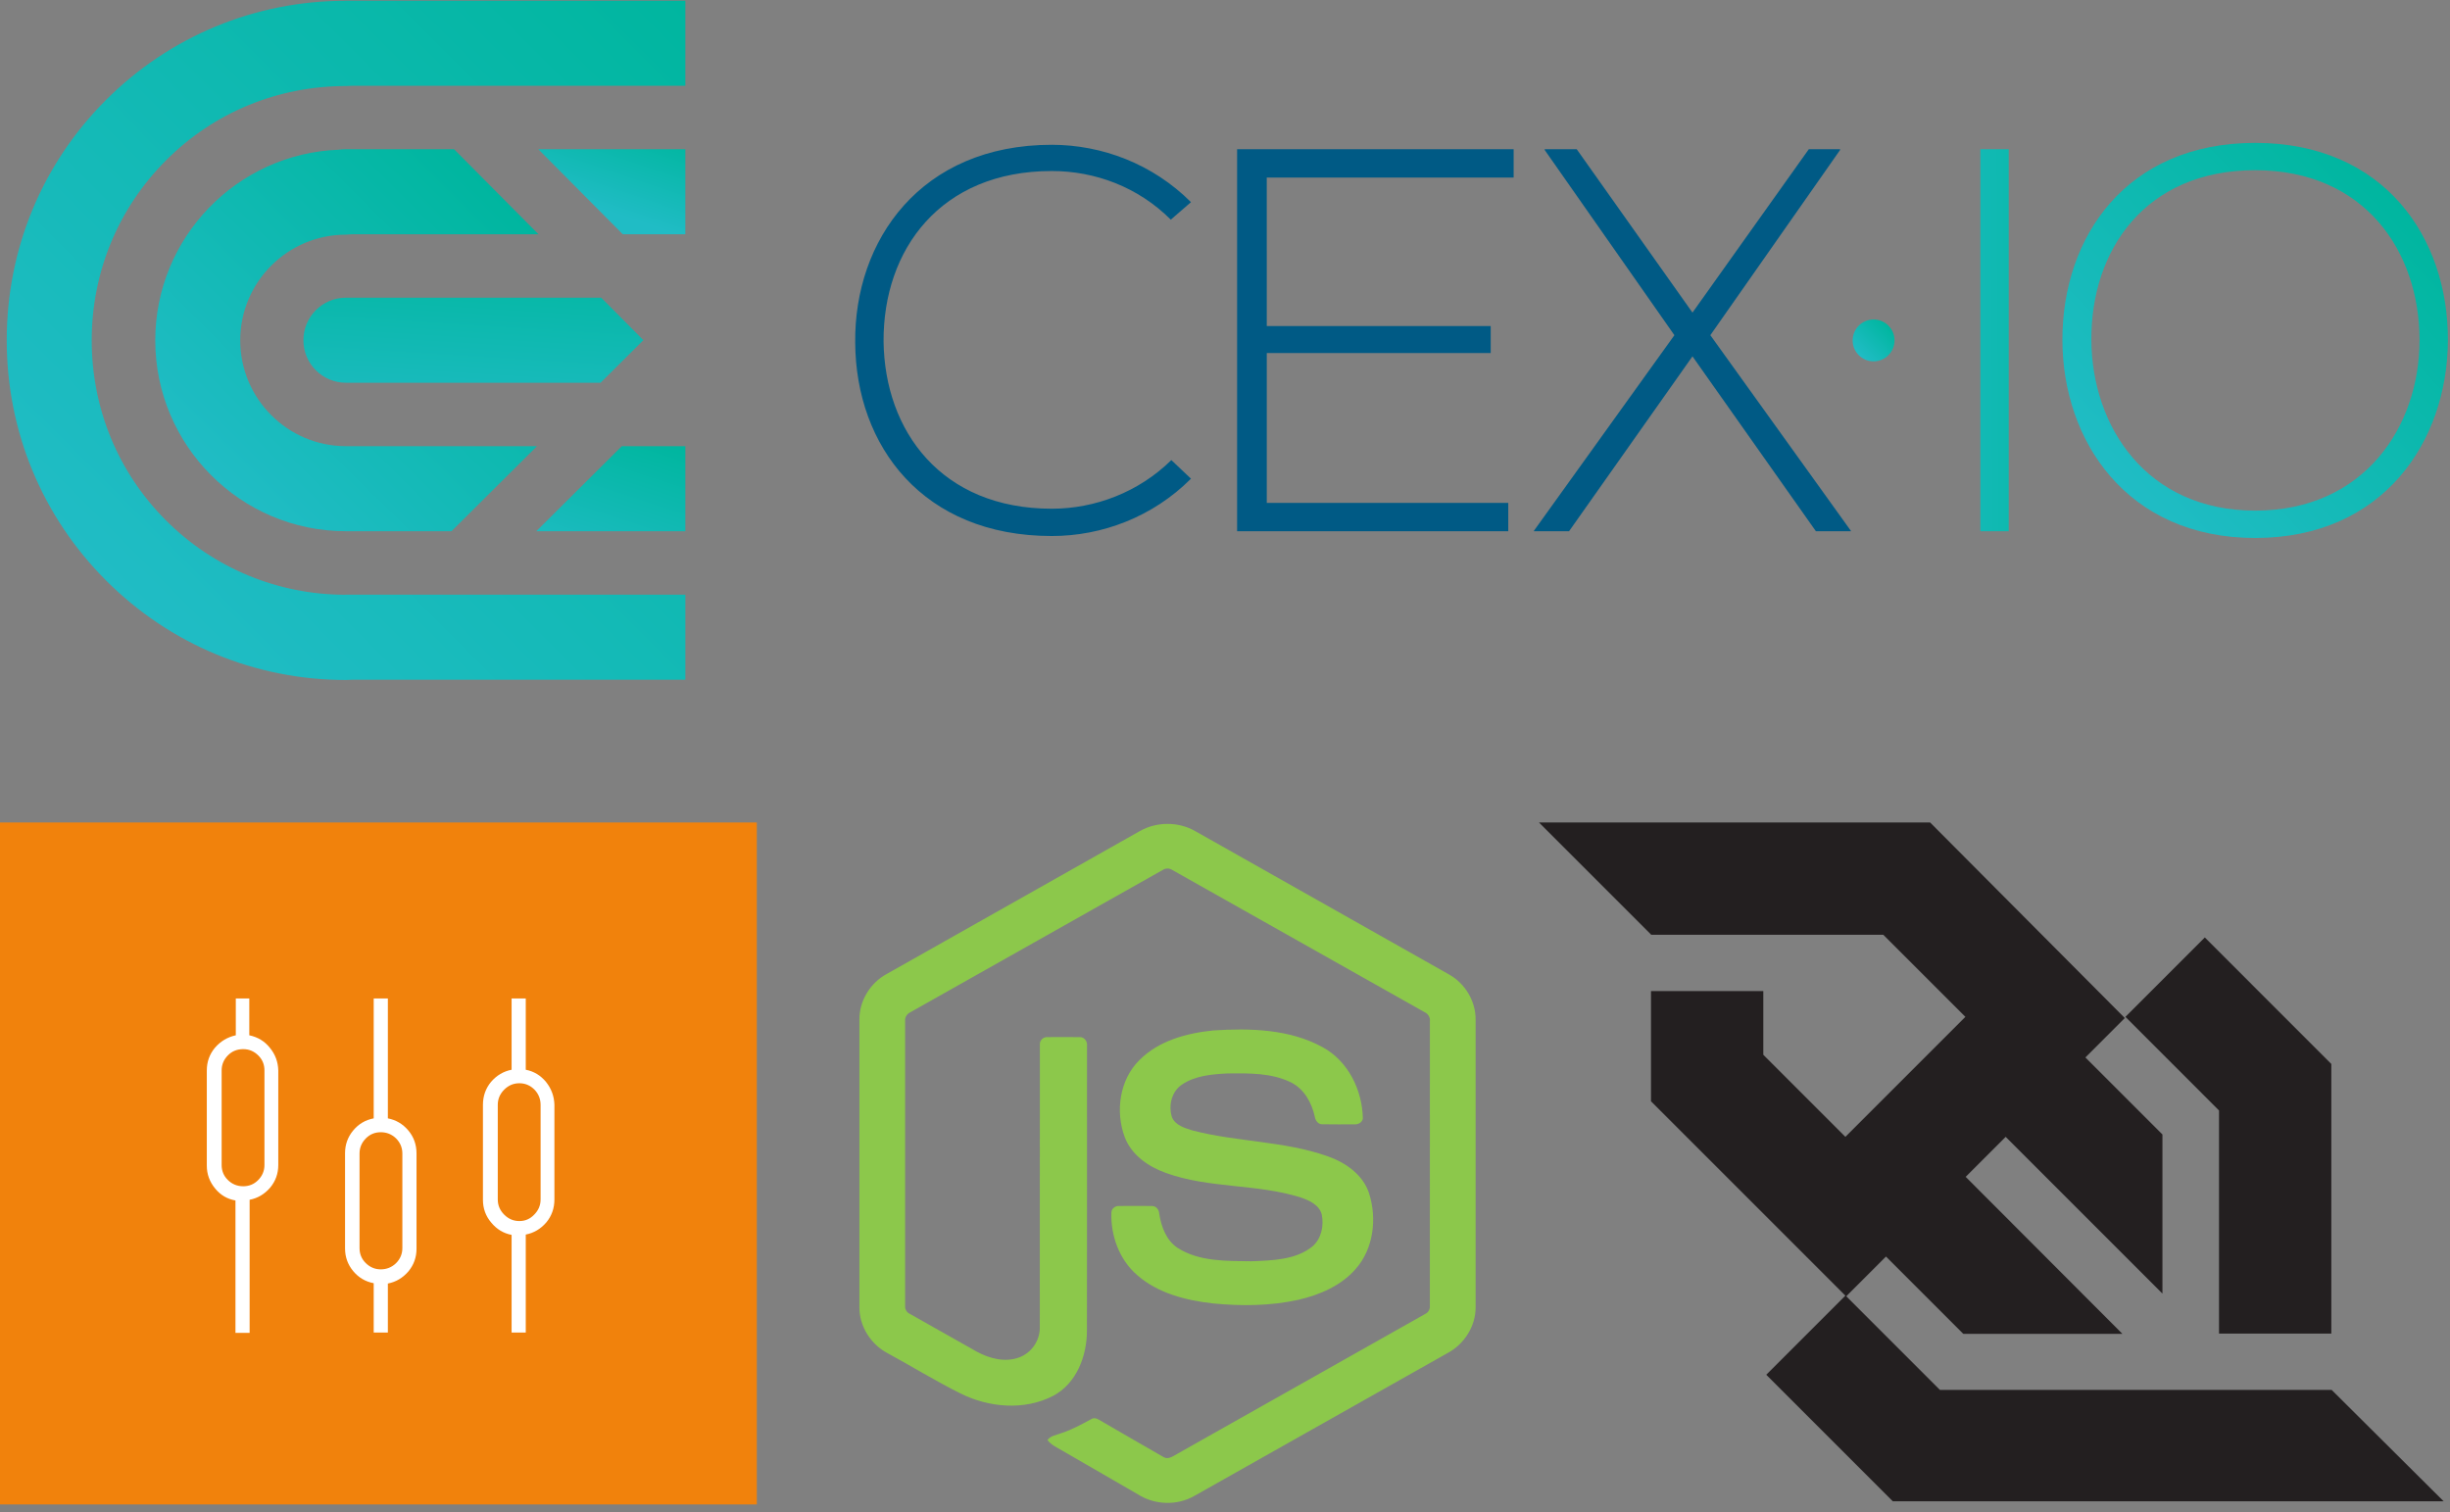 <?xml version="1.0" encoding="UTF-8"?>
<svg width="277px" height="171px" viewBox="0 0 277 171" version="1.1" xmlns="http://www.w3.org/2000/svg" xmlns:xlink="http://www.w3.org/1999/xlink">
    <rect x="0" y="0" width="277" height="171" fill="#808080" stroke="none"/>
    <!-- Generator: Sketch 50.2 (55047) - http://www.bohemiancoding.com/sketch -->
    <title>Group 3</title>
    <desc>Created with Sketch.</desc>
    <defs>
        <linearGradient x1="21.927%" y1="92.635%" x2="107.329%" y2="7.323%" id="linearGradient-1">
            <stop stop-color="#20BCC5" offset="0%"></stop>
            <stop stop-color="#00B69F" offset="100%"></stop>
        </linearGradient>
        <linearGradient x1="16.348%" y1="87.117%" x2="90.583%" y2="12.655%" id="linearGradient-2">
            <stop stop-color="#20BCC5" offset="0%"></stop>
            <stop stop-color="#00B69F" offset="100%"></stop>
        </linearGradient>
        <linearGradient x1="39.255%" y1="68.581%" x2="89.458%" y2="-18.23%" id="linearGradient-3">
            <stop stop-color="#20BCC5" offset="0%"></stop>
            <stop stop-color="#00B69F" offset="100%"></stop>
        </linearGradient>
        <linearGradient x1="25%" y1="143.819%" x2="103.527%" y2="6.181%" id="linearGradient-4">
            <stop stop-color="#20BCC5" offset="0%"></stop>
            <stop stop-color="#00B69F" offset="100%"></stop>
        </linearGradient>
        <linearGradient x1="21.107%" y1="155.104%" x2="73.754%" y2="-55.357%" id="linearGradient-5">
            <stop stop-color="#20BCC5" offset="0%"></stop>
            <stop stop-color="#00B69F" offset="100%"></stop>
        </linearGradient>
        <linearGradient x1="-312.785%" y1="76.824%" x2="412.033%" y2="23.12%" id="linearGradient-6">
            <stop stop-color="#20BCC5" offset="0%"></stop>
            <stop stop-color="#00B69F" offset="100%"></stop>
        </linearGradient>
        <linearGradient x1="13.414%" y1="85.517%" x2="86.584%" y2="14.128%" id="linearGradient-7">
            <stop stop-color="#20BCC5" offset="0%"></stop>
            <stop stop-color="#00B69F" offset="100%"></stop>
        </linearGradient>
        <linearGradient x1="14.645%" y1="85.355%" x2="85.355%" y2="14.645%" id="linearGradient-8">
            <stop stop-color="#20BCC5" offset="0%"></stop>
            <stop stop-color="#00B69F" offset="100%"></stop>
        </linearGradient>
    </defs>
    <g id="Page-1" stroke="none" stroke-width="1" fill="none" fill-rule="evenodd">
        <g id="Group-3">
            <g id="nodejs-icon" transform="translate(97, 93)" fill="#8CC84B" fill-rule="nonzero">
                <path d="M31.857,0.979 C33.76,-0.111 36.24,-0.116 38.142,0.979 C47.711,6.386 57.283,11.784 66.85,17.195 C68.649,18.208 69.853,20.211 69.835,22.284 L69.835,54.815 C69.848,56.974 68.526,59.024 66.627,60.015 C57.09,65.392 47.557,70.776 38.021,76.153 C36.078,77.264 33.549,77.179 31.667,75.977 C28.807,74.319 25.943,72.67 23.083,71.014 C22.499,70.665 21.84,70.388 21.428,69.821 C21.792,69.33 22.445,69.269 22.974,69.054 C24.168,68.674 25.264,68.065 26.361,67.474 C26.638,67.284 26.977,67.357 27.242,67.527 C29.687,68.929 32.111,70.371 34.564,71.76 C35.087,72.062 35.617,71.661 36.065,71.411 C45.424,66.122 54.795,60.852 64.152,55.561 C64.499,55.394 64.691,55.026 64.662,54.646 C64.669,43.915 64.664,33.182 64.666,22.451 C64.705,22.02 64.456,21.624 64.066,21.448 C54.562,16.095 45.062,10.734 35.56,5.38 C35.223,5.149 34.778,5.148 34.44,5.379 C24.938,10.734 15.44,16.1 5.937,21.452 C5.549,21.629 5.288,22.019 5.334,22.451 C5.336,33.182 5.334,43.915 5.334,54.648 C5.3,55.027 5.507,55.388 5.851,55.551 C8.387,56.989 10.926,58.417 13.464,59.85 C14.893,60.619 16.648,61.077 18.223,60.487 C19.613,59.989 20.587,58.57 20.561,57.095 C20.574,46.426 20.554,35.756 20.571,25.089 C20.536,24.616 20.985,24.224 21.446,24.269 C22.664,24.261 23.884,24.253 25.103,24.272 C25.611,24.261 25.961,24.771 25.898,25.248 C25.893,35.984 25.911,46.72 25.89,57.456 C25.893,60.317 24.718,63.431 22.071,64.831 C18.811,66.52 14.781,66.161 11.56,64.542 C8.771,63.15 6.11,61.508 3.371,60.017 C1.468,59.031 0.152,56.973 0.165,54.815 L0.165,22.284 C0.145,20.168 1.397,18.129 3.252,17.13 C12.788,11.749 22.322,6.363 31.857,0.979 Z" id="Shape"></path>
                <path d="M40.176,23.513 C44.335,23.245 48.787,23.354 52.53,25.403 C55.427,26.973 57.034,30.268 57.085,33.488 C57.004,33.922 56.55,34.161 56.135,34.132 C54.929,34.13 53.722,34.148 52.515,34.123 C52.003,34.143 51.706,33.671 51.641,33.219 C51.295,31.678 50.455,30.153 49.005,29.41 C46.779,28.296 44.199,28.352 41.772,28.375 C40.001,28.469 38.096,28.622 36.595,29.664 C35.442,30.453 35.092,32.046 35.504,33.329 C35.891,34.251 36.955,34.548 37.825,34.822 C42.837,36.133 48.148,36.002 53.065,37.727 C55.1,38.431 57.091,39.798 57.788,41.929 C58.699,44.785 58.3,48.199 56.268,50.492 C54.62,52.379 52.219,53.406 49.826,53.964 C46.641,54.674 43.336,54.692 40.102,54.377 C37.06,54.03 33.896,53.231 31.548,51.159 C29.54,49.416 28.56,46.7 28.657,44.079 C28.68,43.636 29.121,43.327 29.545,43.364 C30.76,43.354 31.976,43.351 33.191,43.365 C33.676,43.331 34.036,43.75 34.061,44.207 C34.285,45.675 34.836,47.215 36.116,48.085 C38.586,49.679 41.685,49.57 44.513,49.614 C46.855,49.51 49.485,49.479 51.397,47.93 C52.406,47.047 52.705,45.569 52.432,44.298 C52.137,43.225 51.014,42.725 50.05,42.398 C45.102,40.833 39.732,41.401 34.832,39.631 C32.842,38.928 30.919,37.598 30.154,35.555 C29.088,32.662 29.577,29.085 31.822,26.869 C34.011,24.665 37.171,23.816 40.176,23.513 L40.176,23.513 Z" id="Shape"></path>
            </g>
            <g id="websocket" transform="translate(174, 93)" fill="#231F20" fill-rule="nonzero">
                <path d="M76.886,57.791 L89.583,57.791 L89.583,27.304 L75.278,12.999 L66.3,21.977 L76.886,32.564 L76.886,57.79 L76.886,57.791 Z M89.617,64.156 L45.328,64.156 L34.741,53.569 L39.231,49.08 L47.974,57.824 L65.965,57.824 L48.242,40.068 L52.765,35.546 L70.487,53.268 L70.487,35.277 L61.777,26.567 L66.233,22.111 L44.222,0 L0,0 L12.664,12.664 L12.664,12.697 L38.929,12.697 L48.209,21.977 L34.641,35.545 L25.361,26.265 L25.361,19.063 L12.664,19.063 L12.664,31.525 L34.641,53.502 L25.696,62.447 L40.001,76.752 L102.281,76.752 L89.617,64.156 Z" id="Shape"></path>
            </g>
            <g id="CEX.IO_Bitcoin_Exchange_logo" fill-rule="nonzero">
                <g id="Group">
                    <path d="M77.487,0.08 L39.053,0.08 L39.053,0.09 C28.835,0.096 19.18,4.09 11.949,11.338 C4.726,18.577 0.761,28.215 0.761,38.477 C0.761,48.736 4.746,58.378 11.971,65.618 C19.206,72.869 28.852,76.888 39.128,76.888 C39.373,76.888 39.619,76.858 39.855,76.858 L77.489,76.858 L77.489,67.243 L39.053,67.243 L39.053,67.25 C31.428,67.243 24.164,64.252 18.749,58.827 C13.336,53.4 10.369,46.174 10.369,38.479 C10.369,30.785 13.355,23.558 18.769,18.133 C24.189,12.7 31.421,9.728 39.126,9.728 C39.352,9.728 39.577,9.699 39.793,9.699 L77.487,9.699 L77.487,0.08 Z" id="Shape" fill="url(#linearGradient-1)"></path>
                    <path d="M51.336,16.871 L39.109,16.871 C38.835,16.871 38.567,16.886 38.306,16.928 C26.792,17.354 17.555,26.863 17.555,38.489 C17.555,50.385 27.224,60.066 39.11,60.066 L51.044,60.066 L60.713,50.449 L39.107,50.449 C32.52,50.449 27.161,45.076 27.161,38.485 C27.161,31.892 32.52,26.533 39.107,26.533 C39.345,26.533 39.581,26.486 39.811,26.486 L60.882,26.486 L51.336,16.871 Z" id="Shape" fill="url(#linearGradient-2)"></path>
                    <polygon id="Shape" fill="url(#linearGradient-3)" points="77.487 16.871 60.86 16.871 70.408 26.486 77.487 26.486"></polygon>
                    <polygon id="Shape" fill="url(#linearGradient-4)" points="77.487 50.451 70.304 50.451 60.632 60.067 77.487 60.067"></polygon>
                    <path d="M34.304,38.47 C34.304,41.126 36.455,43.277 39.109,43.277 L67.901,43.277 L72.742,38.463 L67.977,33.661 L39.107,33.661 C36.455,33.66 34.304,35.812 34.304,38.47 Z" id="Shape" fill="url(#linearGradient-5)"></path>
                </g>
                <g id="Group" transform="translate(96.388, 15.147)">
                    <path d="M38.267,38.978 C33.945,43.307 28.206,45.462 22.526,45.462 C7.956,45.462 0.362,35.268 0.303,23.593 C0.178,12.039 7.708,1.225 22.526,1.225 C28.206,1.225 33.946,3.389 38.267,7.712 L35.983,9.69 C32.28,5.984 27.403,4.19 22.526,4.19 C9.932,4.19 3.448,13.088 3.51,23.468 C3.635,33.601 10.056,42.375 22.526,42.375 C27.403,42.375 32.341,40.52 36.045,36.876 L38.267,38.978 Z" id="Shape" fill="#005A85"></path>
                    <polygon id="Shape" fill="#005A85" points="46.835 21.719 72.153 21.719 72.153 24.773 46.835 24.773 46.835 41.715 74.137 41.715 74.137 44.921 43.48 44.921 43.48 1.724 74.746 1.724 74.746 4.928 46.833 4.928"></polygon>
                    <polygon id="Shape" fill="#005A85" points="108.118 1.724 111.654 1.724 111.654 1.812 96.985 22.754 112.875 44.875 112.875 44.918 108.918 44.918 94.965 25.147 81.012 44.918 77.034 44.918 77.034 44.875 92.922 22.754 78.256 1.812 78.256 1.724 81.877 1.724 94.965 20.199"></polygon>
                    <polygon id="Shape" fill="url(#linearGradient-6)" points="127.515 44.969 127.515 1.724 130.719 1.724 130.719 44.921 127.515 44.921"></polygon>
                    <path d="M180.375,23.377 C180.312,34.745 173.09,45.682 158.582,45.682 C144.076,45.682 136.79,34.684 136.79,23.253 C136.79,11.635 144.017,1.009 158.582,1.009 C173.153,1.009 180.435,11.697 180.375,23.377 Z M140.065,23.315 C140.123,33.075 146.294,42.59 158.582,42.59 C170.931,42.59 177.166,33.075 177.166,23.315 C177.166,13.306 170.994,4.098 158.582,4.098 C146.173,4.098 139.999,13.12 140.065,23.315 Z" id="Shape" fill="url(#linearGradient-7)"></path>
                    <circle id="Oval" fill="url(#linearGradient-8)" cx="115.443" cy="23.345" r="2.367"></circle>
                </g>
            </g>
            <g id="Group-2" transform="translate(0, 93)">
                <rect id="Rectangle" fill="#F1820C" x="0" y="0" width="85.567" height="77.11"></rect>
                <g id="anystock" transform="translate(23.382, 19.899)" fill="#FFFFFF" fill-rule="nonzero">
                    <path d="M4.803,4.163 C5.769,4.367 6.544,4.838 7.128,5.576 C7.738,6.314 8.056,7.167 8.081,8.135 L8.081,18.828 C8.081,19.796 7.776,20.648 7.166,21.387 C6.531,22.125 5.756,22.583 4.841,22.762 L4.841,37.809 L3.24,37.809 L3.24,22.838 C2.325,22.685 1.563,22.24 0.953,21.501 C0.318,20.738 0,19.872 0,18.904 L0,8.135 C0,7.167 0.305,6.314 0.915,5.576 C1.55,4.838 2.338,4.367 3.278,4.163 L3.278,7.67531892e-05 L4.803,7.67531892e-05 L4.803,4.163 L4.803,4.163 Z M6.518,8.135 C6.518,7.473 6.29,6.913 5.832,6.454 C5.349,5.971 4.778,5.729 4.117,5.729 C3.431,5.729 2.859,5.958 2.402,6.416 C1.919,6.9 1.677,7.473 1.677,8.135 L1.677,18.828 C1.677,19.49 1.906,20.05 2.363,20.508 C2.846,20.992 3.431,21.234 4.117,21.234 C4.778,21.234 5.337,21.005 5.794,20.547 C6.277,20.063 6.518,19.49 6.518,18.828 L6.518,8.135 L6.518,8.135 Z M20.47,13.558 C21.385,13.736 22.147,14.181 22.757,14.894 C23.393,15.633 23.71,16.511 23.71,17.53 L23.71,28.299 C23.71,29.267 23.405,30.12 22.795,30.858 C22.16,31.596 21.385,32.055 20.47,32.233 L20.47,37.771 L18.869,37.771 L18.869,32.195 C17.929,32.017 17.154,31.558 16.544,30.82 C15.934,30.081 15.629,29.229 15.629,28.261 L15.629,17.491 C15.629,16.524 15.934,15.671 16.544,14.933 C17.154,14.194 17.929,13.736 18.869,13.558 L18.869,0 L20.47,0 L20.47,13.558 Z M22.109,17.53 C22.109,16.868 21.868,16.295 21.385,15.811 C20.902,15.353 20.331,15.124 19.67,15.124 C19.009,15.124 18.45,15.353 17.992,15.811 C17.51,16.295 17.268,16.868 17.268,17.53 L17.268,28.223 C17.268,28.885 17.497,29.445 17.954,29.903 C18.437,30.387 19.009,30.629 19.67,30.629 C20.331,30.629 20.902,30.4 21.385,29.941 C21.868,29.458 22.109,28.885 22.109,28.223 L22.109,17.53 Z M36.061,8.058 C36.976,8.236 37.738,8.695 38.348,9.433 C38.958,10.197 39.276,11.063 39.301,12.03 L39.301,22.723 C39.301,23.716 38.996,24.582 38.386,25.32 C37.751,26.059 36.976,26.517 36.061,26.695 L36.061,37.771 L34.46,37.771 L34.46,26.733 C33.545,26.555 32.783,26.097 32.173,25.359 C31.538,24.62 31.22,23.755 31.22,22.762 L31.22,12.03 C31.22,11.037 31.525,10.171 32.135,9.433 C32.77,8.695 33.545,8.236 34.46,8.058 L34.46,3.83765946e-05 L36.061,3.83765946e-05 L36.061,8.058 Z M37.738,12.03 C37.738,11.368 37.51,10.795 37.052,10.311 C36.569,9.828 35.998,9.586 35.337,9.586 C34.676,9.586 34.104,9.828 33.622,10.311 C33.139,10.795 32.897,11.368 32.897,12.03 L32.897,22.723 C32.897,23.385 33.139,23.958 33.622,24.442 C34.104,24.926 34.676,25.168 35.337,25.168 C35.998,25.168 36.557,24.926 37.014,24.442 C37.497,23.958 37.738,23.385 37.738,22.723 L37.738,12.03 Z" id="Shape"></path>
                </g>
            </g>
        </g>
    </g>
</svg>